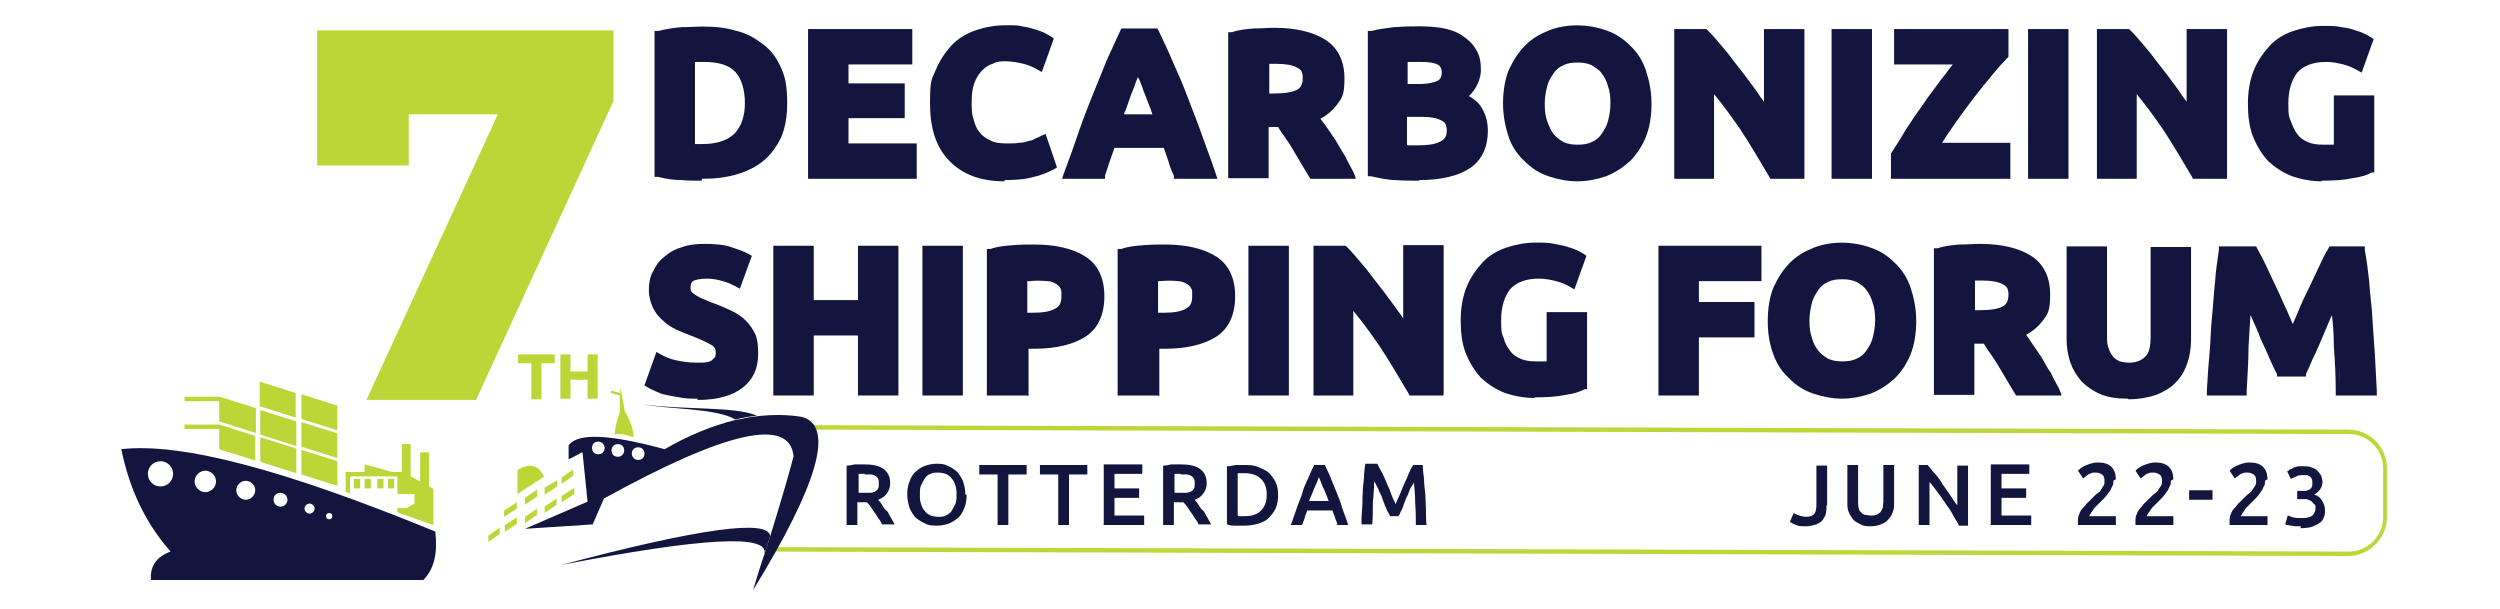 <svg xmlns="http://www.w3.org/2000/svg" xmlns:i="http://ns.adobe.com/AdobeIllustrator/10.0/" id="Layer_1" width="395.7" height="96.4" viewBox="0 0 395.7 96.4"><g><path d="M50.8,5.4h45.6v10.4l-21.5,46.8h-15.8l20.8-45.2h-15.8v8.1h-13.2V5.4h0Z" fill="#bcd638"></path><path d="M75.3,63.3h-17.3l20.8-45.2h-14.1v8.1h-14.5V4.8h46.9v11.2l-21.8,47.4h0ZM60.1,61.9h14.4l21.3-46.3V6.1h-44.2v18.7h11.8v-8.1h17.6l-20.8,45.2h0Z" fill="#bcd638"></path></g><g><path d="M136.7,73.5c1.4,0,2.4.2,3.1.7s1.1,1.2,1.1,2.3-.7,2.2-1.9,2.6c.1.2.4.4.6.8.2.3.4.7.7.9s.4.7.7,1.1c.2.4.4.7.6,1.1h-2c-.1-.4-.4-.7-.6-1s-.4-.7-.6-.9c-.2-.3-.4-.6-.6-.9-.2-.3-.4-.5-.6-.7h-1.5v3.6h-1.7v-9.4c.4,0,.9-.1,1.3-.2h1.4ZM136.9,75h-1v3h1.8c.3,0,.6-.1.8-.2.2-.1.4-.3.5-.5.1-.2.1-.4.1-.8s0-.5-.1-.7-.3-.4-.5-.5-.4-.2-.7-.2-.6,0-.9,0h0Z" fill="#12153e"></path><path d="M153,78.3c0,.8-.1,1.5-.4,2.2s-.6,1.2-1,1.5-.9.7-1.5.9-1.2.3-1.8.3-1.2,0-1.8-.3-1-.5-1.5-.9c-.4-.4-.7-.9-1-1.5-.2-.7-.4-1.3-.4-2.2s.1-1.5.4-2.2c.2-.6.6-1.2,1-1.5.4-.4.9-.7,1.5-.9.6-.2,1.2-.3,1.7-.3s1.2,0,1.7.3c.6.2,1,.5,1.5.9.4.4.7.9,1,1.5.2.6.4,1.3.4,2.2h.1ZM145.6,78.3c0,.5,0,1,.2,1.5.1.4.3.8.6,1.1.2.3.5.5.9.7.4.1.7.2,1.2.2s.8,0,1.2-.2.7-.4.9-.7c.2-.3.4-.7.6-1.1s.2-.9.2-1.5,0-1-.2-1.5c-.1-.4-.3-.8-.6-1.1-.2-.3-.5-.5-.9-.7-.4-.1-.7-.2-1.2-.2s-.8,0-1.2.2c-.4.1-.7.4-.9.7-.2.3-.4.7-.6,1.1s-.2.9-.2,1.4h0Z" fill="#12153e"></path><path d="M162.5,73.6v1.5h-2.9v8h-1.7v-8h-2.9v-1.5h7.5Z" fill="#12153e"></path><path d="M172.1,73.6v1.5h-2.9v8h-1.7v-8h-2.9v-1.5h7.5Z" fill="#12153e"></path><path d="M174.7,83v-9.5h6.1v1.5h-4.4v2.3h3.9v1.5h-3.9v2.8h4.7v1.5h-6.5Z" fill="#12153e"></path><path d="M186.8,73.5c1.4,0,2.4.2,3.1.7s1.1,1.2,1.1,2.3-.7,2.2-1.9,2.6c.1.2.4.4.6.8.2.3.4.7.7.9s.4.7.7,1.1c.2.4.4.7.6,1.1h-2c-.1-.4-.4-.7-.6-1s-.4-.7-.6-.9c-.2-.3-.4-.6-.6-.9-.2-.3-.4-.5-.6-.7h-1.5v3.6h-1.7v-9.4c.4,0,.9-.1,1.3-.2h1.4ZM186.9,75h-1v3h1.8c.3,0,.6-.1.8-.2.2-.1.4-.3.5-.5.1-.2.1-.4.1-.8s0-.5-.1-.7-.3-.4-.5-.5-.4-.2-.7-.2-.6,0-.9,0h0Z" fill="#12153e"></path><path d="M202.3,78.3c0,.8-.1,1.5-.4,2.2-.3.6-.7,1.1-1.1,1.5s-1,.7-1.7.9c-.7.2-1.4.3-2.2.3h-1.3c-.5,0-.9,0-1.4-.2v-9.2c.4,0,.9-.1,1.4-.2h1.3c.8,0,1.5,0,2.2.3s1.2.5,1.7.9c.4.4.8.9,1.1,1.5.3.6.4,1.3.4,2.2h0ZM196,81.7h1c1.2,0,2-.3,2.6-.9.6-.6.9-1.4.9-2.5s-.3-1.9-.9-2.5c-.6-.6-1.5-.9-2.6-.9s-.9,0-1.1,0v6.6h0Z" fill="#12153e"></path><path d="M211.7,83c-.1-.4-.3-.7-.4-1.1s-.3-.7-.4-1.1h-4c-.1.4-.3.7-.4,1.2-.1.4-.3.7-.4,1.1h-1.8c.4-1,.7-2,1-2.8.3-.9.7-1.7.9-2.5s.6-1.5.9-2.2c.3-.7.6-1.4.9-2h1.7c.3.7.7,1.4.9,2,.3.7.6,1.5.9,2.2.3.8.7,1.6.9,2.5.3.9.7,1.8,1,2.8h-2.1ZM208.8,75.4c-.2.5-.4,1.1-.7,1.7-.3.7-.6,1.5-.9,2.2h3.1c-.3-.8-.6-1.6-.9-2.2-.3-.7-.5-1.3-.7-1.7h0Z" fill="#12153e"></path><path d="M218.1,73.6c.2.4.4.8.7,1.3.2.5.5,1,.7,1.6.3.6.5,1.1.7,1.7s.5,1.1.7,1.6c.2-.5.4-1,.7-1.6.2-.6.5-1.2.7-1.7.3-.6.5-1.1.7-1.6s.4-.9.7-1.3h1.5c0,.7.1,1.5.2,2.2,0,.8.1,1.6.2,2.4,0,.8.1,1.7.1,2.5s0,1.6.1,2.4h-1.7c0-1.1,0-2.2-.1-3.4,0-1.2-.1-2.3-.2-3.4,0,.2-.2.4-.4.7s-.3.6-.4.9-.3.7-.5,1.1c-.1.4-.3.7-.4,1.1s-.3.7-.4.9-.2.6-.4.7h-1.3c0-.2-.2-.4-.4-.8-.1-.3-.3-.7-.4-.9-.1-.4-.3-.7-.4-1.1s-.3-.7-.5-1.1c-.1-.4-.3-.7-.4-.9s-.3-.6-.4-.7c0,1.1-.1,2.2-.2,3.4,0,1.2,0,2.3-.1,3.4h-1.7c0-.8,0-1.6.1-2.5s0-1.7.1-2.5c0-.8.1-1.6.2-2.4,0-.8.1-1.5.2-2.2h1.9Z" fill="#12153e"></path><path d="M289.1,79.9c0,.4,0,.9-.1,1.3,0,.4-.3.7-.5,1.1-.2.3-.6.5-1,.7-.4.1-.9.3-1.6.3s-1.2,0-1.6-.2c-.4-.1-.8-.4-1-.5l.6-1.4c.2.1.5.3.9.4s.7.2,1,.2c.6,0,1-.1,1.3-.4s.4-.8.4-1.5v-6.2h1.7v6.4h0Z" fill="#12153e"></path><path d="M296.2,83.3c-.7,0-1.2,0-1.7-.3s-.9-.4-1.2-.8-.5-.7-.7-1.2-.2-.9-.2-1.5v-5.9h1.7v5.7c0,.4,0,.8.1,1.1,0,.3.2.6.4.7.1.2.4.4.7.4.2,0,.5.1.8.1s.6,0,.8-.1c.2,0,.4-.2.7-.4.1-.2.3-.4.4-.7,0-.3.1-.7.1-1.1v-5.7h1.7v5.9c0,.6,0,1-.2,1.5-.1.4-.4.9-.7,1.2-.3.4-.7.6-1.2.8s-1,.3-1.7.3h-.1Z" fill="#12153e"></path><path d="M310,83c-.3-.5-.7-1.1-1-1.7s-.8-1.2-1.2-1.8c-.4-.6-.8-1.2-1.2-1.7s-.8-1.1-1.2-1.5v6.8h-1.7v-9.5h1.4c.4.4.7.9,1.2,1.4.4.5.9,1.1,1.2,1.7.4.6.9,1.2,1.2,1.7.4.6.7,1.1,1.1,1.6v-6.3h1.7v9.5h-1.5Z" fill="#12153e"></path><path d="M315.1,83v-9.5h6.1v1.5h-4.4v2.3h3.9v1.5h-3.9v2.8h4.7v1.5h-6.5Z" fill="#12153e"></path><path d="M334.5,76.1c0,.4,0,.7-.2.9-.1.3-.3.7-.5.9-.2.3-.4.6-.7.9-.3.3-.6.6-.8.8s-.3.3-.5.5c-.2.2-.4.4-.5.6s-.3.4-.4.6c-.1.1-.2.3-.2.4h4.2v1.4h-6v-.5c0-.4,0-.9.2-1.2.1-.4.3-.7.6-1s.5-.7.8-.9c.3-.3.6-.6.9-.9.2-.2.4-.4.7-.6s.4-.4.5-.6c.1-.2.3-.4.4-.6s.1-.4.1-.7c0-.5-.1-.8-.4-1s-.6-.3-1-.3-.5,0-.7.1-.4.1-.6.3-.3.2-.4.3-.2.2-.3.2l-.8-1.2c.4-.4.8-.7,1.4-.9.5-.2,1.1-.4,1.7-.4,1,0,1.7.2,2.2.7s.7,1.2.7,2h-.1Z" fill="#12153e"></path><path d="M343.6,76.1c0,.4,0,.7-.2.9-.1.3-.3.7-.5.9-.2.3-.4.6-.7.9-.3.3-.6.6-.8.8s-.3.3-.5.5c-.2.2-.4.4-.5.6s-.3.4-.4.6c-.1.1-.2.3-.2.4h4.2v1.4h-6v-.5c0-.4,0-.9.2-1.2.1-.4.3-.7.6-1s.5-.7.8-.9c.3-.3.6-.6.9-.9.2-.2.4-.4.7-.6s.4-.4.5-.6c.1-.2.3-.4.4-.6s.1-.4.1-.7c0-.5-.1-.8-.4-1s-.6-.3-1-.3-.5,0-.7.1-.4.1-.6.3-.3.2-.4.3-.2.2-.3.2l-.8-1.2c.4-.4.8-.7,1.4-.9.5-.2,1.1-.4,1.7-.4,1,0,1.7.2,2.2.7s.7,1.2.7,2h-.1Z" fill="#12153e"></path><path d="M346.5,77.6h3.7v1.5h-3.7v-1.5Z" fill="#12153e"></path><path d="M358.5,76.1c0,.4,0,.7-.2.9-.1.3-.3.7-.5.9-.2.3-.4.6-.7.9-.3.3-.6.6-.8.8s-.3.3-.5.5c-.2.2-.4.4-.5.6s-.3.4-.4.6c-.1.1-.2.3-.2.4h4.2v1.4h-6v-.5c0-.4,0-.9.2-1.2.1-.4.3-.7.6-1s.5-.7.8-.9c.3-.3.6-.6.9-.9.2-.2.4-.4.7-.6s.4-.4.5-.6c.1-.2.3-.4.4-.6s.1-.4.1-.7c0-.5-.1-.8-.4-1s-.6-.3-1-.3-.5,0-.7.1-.4.1-.6.3-.3.2-.4.3-.2.2-.3.2l-.8-1.2c.4-.4.8-.7,1.4-.9.5-.2,1.1-.4,1.7-.4,1,0,1.7.2,2.2.7s.7,1.2.7,2h-.1Z" fill="#12153e"></path><path d="M364.2,83.3h-.7c-.2,0-.5,0-.7-.1-.2,0-.4,0-.7-.1-.2,0-.4-.1-.4-.1l.4-1.4c.2,0,.4.2.9.3s.8.1,1.4.1,1.2-.1,1.6-.4c.3-.3.5-.7.5-1.1s0-.6-.2-.7-.3-.4-.5-.5c-.2-.1-.4-.2-.7-.3-.3,0-.6,0-.9,0h-.6v-1.3h1.3c.2,0,.4-.1.6-.2.1,0,.3-.2.4-.4.1-.1.1-.4.1-.7s0-.4-.1-.6c0-.1-.2-.3-.3-.4-.1,0-.3-.1-.4-.2h-.6c-.4,0-.8,0-1.1.2-.3.1-.6.3-.9.4l-.6-1.2c.1,0,.3-.1.4-.3.2,0,.4-.1.6-.3.2,0,.4-.1.7-.2.3,0,.5,0,.8,0,.5,0,1,0,1.4.2.4.1.7.3.9.5.2.2.4.5.6.8.1.3.2.7.2,1s-.1.8-.4,1.2-.6.6-.9.8c.5.1.9.4,1.2.9s.5.9.5,1.5,0,.8-.2,1.2c-.1.4-.4.7-.7.9s-.7.4-1.2.6c-.4.1-1,.2-1.7.2h-.1Z" fill="#12153e"></path></g><g><path d="M87.8,56.1v1.4h-2.1v5.7h-1.6v-5.7h-2.1v-1.4h5.8Z" fill="#bcd638"></path><path d="M93,56.1h1.6v7h-1.6v-3h-2.7v3h-1.6v-7h1.6v2.7h2.7v-2.7Z" fill="#bcd638"></path></g><path d="M129,68l242.8.7c3,0,5.4,2.5,5.4,5.4v7.8c0,3-2.5,5.4-5.4,5.4l-249.5-.7c4.9-8.9,7.2-15,6.7-18.7M128.2,67.3c.9,3.4-1.4,10.1-7,20l250.5.7h0c3.3,0,6.1-2.8,6.1-6.1v-7.8c0-3.3-2.7-6.1-6.1-6.1l-243.6-.7h0Z" fill="#bcd738"></path><g><g><path d="M123.8,16.5c0,2-.3,3.6-.9,5.1s-1.5,2.6-2.5,3.6c-1.1.9-2.5,1.7-4.1,2.1s-3.3.7-5.4.7-2,0-3.2-.1c-1.2,0-2.4-.2-3.6-.4V5.6c1.2-.2,2.4-.4,3.6-.4s2.3-.1,3.3-.1c1.9,0,3.6.2,5.2.7,1.5.4,2.9,1.1,4,2s2,2.1,2.6,3.6c.6,1.5.9,3.2.9,5.2h0ZM109.3,23.5h1.9c2.5,0,4.4-.7,5.6-1.9,1.2-1.2,1.8-3,1.8-5.2s-.6-4.1-1.7-5.3c-1.2-1.2-3-1.8-5.5-1.8s-.7,0-1.1,0-.7,0-1,0v14.1h0Z" fill="#12153e"></path><path d="M111,28.6c-.9,0-2,0-3.2-.1-1.2,0-2.5-.2-3.6-.5h-.6V4.9h.6c1.2-.3,2.4-.5,3.7-.6,1.3,0,2.4-.1,3.3-.1,2,0,3.8.2,5.4.7,1.7.4,3,1.2,4.3,2.2s2.1,2.2,2.8,3.8c.7,1.5.9,3.3.9,5.4s-.3,3.8-.9,5.3c-.7,1.5-1.6,2.8-2.8,3.8-1.2,1-2.6,1.7-4.3,2.2-1.7.5-3.5.7-5.5.7v.2ZM105,26.8c.9.1,1.9.3,2.9.4,1.2,0,2.2.1,3.1.1,1.9,0,3.6-.2,5.2-.7,1.5-.4,2.8-1.1,3.8-2s1.8-2,2.4-3.3c.6-1.4.9-3,.9-4.8s-.3-3.6-.9-4.9c-.6-1.3-1.4-2.5-2.4-3.3-1-.9-2.3-1.5-3.8-1.9-1.5-.4-3.2-.7-5-.7s-2,0-3.2.1c-1,0-2,.1-3,.4v20.6h0ZM111.3,24.3h-2.7v-15.4h.6c.4-.1.7-.1,1.1-.1h1.1c2.7,0,4.7.7,6,2,1.3,1.3,2,3.3,2,5.8s-.7,4.4-2,5.7c-1.3,1.4-3.4,2.1-6.1,2.1h0ZM110,22.8h1.2c2.3,0,4-.6,5.1-1.7,1.1-1.2,1.6-2.8,1.6-4.8s-.5-3.8-1.5-4.9c-1-1.1-2.7-1.6-5-1.6s-.7,0-1,0h-.4v12.8h0Z" fill="#12153e"></path></g><g><path d="M128.7,27.6V5.3h15.1v4.2h-10.1v4.4h8.9v4.1h-8.9v5.4h10.8v4.2h-15.8Z" fill="#12153e"></path><path d="M145.1,28.3h-17.2V4.6h16.5v5.6h-10.1v3h8.9v5.5h-8.9v4h10.8v5.6h0ZM129.3,26.9h14.4v-2.8h-10.8v-6.7h8.9v-2.8h-8.9v-5.7h10.1v-2.8h-13.7v21h0Z" fill="#12153e"></path></g><g><path d="M159,28.1c-3.6,0-6.4-1-8.3-3-1.9-2-2.8-4.9-2.8-8.6s.3-3.5.9-4.9,1.4-2.7,2.4-3.7c1-1,2.2-1.7,3.6-2.2,1.4-.5,2.9-.8,4.6-.8s1.8,0,2.6.2c.8.1,1.5.3,2,.5s1.1.4,1.5.6.7.4.9.4l-1.5,4.1c-.7-.4-1.5-.7-2.4-.9s-2-.4-3.1-.4-1.5.1-2.2.4c-.7.3-1.4.7-2,1.2s-1,1.3-1.4,2.2-.5,2-.5,3.3.1,2,.4,2.9c.2.9.6,1.7,1.1,2.3s1.2,1.2,2,1.5c.8.4,1.8.6,3,.6s1.4,0,2-.1c.6,0,1.1-.2,1.5-.3.4-.1.9-.2,1.2-.4.4-.1.7-.3.9-.4l1.4,4c-.7.4-1.7.8-3,1.2s-2.8.5-4.5.5h-.1Z" fill="#12153e"></path><path d="M159,28.7c-3.8,0-6.7-1.1-8.8-3.3s-3-5.2-3-9.1.3-3.7.9-5.2c.6-1.5,1.5-2.8,2.5-3.9s2.4-1.9,3.8-2.4c1.5-.5,3-.8,4.8-.8s1.9,0,2.7.2c.8.1,1.5.3,2.1.5.6.2,1.2.4,1.5.6.4.2.7.4.9.5l.4.3-1.9,5.3-.7-.4c-.7-.4-1.4-.7-2.2-.9-.9-.2-1.8-.4-2.9-.4s-1.4.1-2,.4c-.7.2-1.2.6-1.7,1.1s-.9,1.2-1.2,2c-.3.8-.4,1.8-.4,3s0,1.9.3,2.7c.2.8.5,1.5.9,2s1,1,1.7,1.3c.7.4,1.6.5,2.7.5s1.3,0,1.9-.1c.6,0,1-.1,1.5-.3.4,0,.8-.2,1.1-.4.4-.1.7-.3.9-.4l.7-.3,1.8,5.3-.5.3c-.8.4-1.8.9-3.2,1.2-1.3.4-2.9.5-4.6.5h0ZM159.3,5.4c-1.5,0-3,.2-4.3.7-1.3.5-2.4,1.2-3.3,2.1s-1.7,2.1-2.2,3.4c-.6,1.4-.8,3-.8,4.7,0,3.5.9,6.2,2.7,8.1,1.7,1.9,4.4,2.8,7.8,2.8s3-.1,4.3-.5c.9-.2,1.7-.5,2.3-.8l-.9-2.8c0,0-.1,0-.3.1-.4.1-.8.3-1.3.4-.5.1-1,.2-1.6.3-.6,0-1.3.1-2,.1-1.2,0-2.3-.2-3.3-.7-.9-.4-1.7-1-2.2-1.7s-.9-1.6-1.2-2.5c-.2-.9-.4-2-.4-3s.2-2.5.6-3.6.9-1.8,1.5-2.5c.7-.7,1.4-1.1,2.2-1.4.8-.3,1.7-.4,2.5-.4,1.2,0,2.3.1,3.3.4.7.2,1.2.4,1.8.7l1-2.8c0,0-.2,0-.3-.1-.4-.1-.8-.4-1.4-.5-.6-.1-1.2-.4-2-.4-.7-.1-1.5-.2-2.5-.2h0Z" fill="#12153e"></path></g><g><path d="M186.2,27.6c-.2-.8-.5-1.6-.8-2.4-.3-.8-.6-1.6-.9-2.5h-8.7c-.3.8-.6,1.6-.9,2.5-.3.8-.6,1.6-.8,2.4h-5.2c.9-2.4,1.7-4.6,2.4-6.7s1.5-4,2.2-5.7,1.5-3.5,2.1-5.2c.7-1.6,1.5-3.2,2.2-4.7h4.8c.7,1.5,1.5,3.1,2.2,4.7s1.5,3.3,2.2,5.2c.7,1.8,1.5,3.7,2.2,5.7.7,2,1.5,4.3,2.4,6.7h-5.4ZM180.2,10.4c-.1.3-.3.8-.5,1.3-.2.6-.4,1.2-.7,2s-.6,1.5-.9,2.4c-.4.9-.7,1.8-1,2.8h6.4c-.4-.9-.7-1.9-1-2.8s-.7-1.7-.9-2.4c-.3-.7-.5-1.4-.7-2-.2-.6-.4-1-.5-1.3h0Z" fill="#12153e"></path><path d="M192.6,28.3h-6.8v-.5c-.4-.8-.7-1.6-.9-2.4l-.7-2h-7.8l-.7,2c-.3.8-.5,1.6-.8,2.4v.5h-6.8l.3-.9c.9-2.4,1.7-4.6,2.4-6.7s1.5-4,2.2-5.8,1.5-3.6,2.1-5.2c.7-1.6,1.5-3.2,2.2-4.8l.2-.4h5.7l.2.4c.7,1.5,1.5,3.1,2.2,4.8.7,1.6,1.5,3.3,2.2,5.2s1.5,3.8,2.2,5.8c.7,2,1.6,4.3,2.4,6.7l.3.9h0ZM186.7,26.9h3.9c-.7-2-1.4-4-2.1-5.7-.7-2-1.5-3.9-2.2-5.7-.7-1.8-1.5-3.5-2.2-5.2-.7-1.5-1.3-2.9-2-4.4h-3.9c-.7,1.4-1.4,2.9-2,4.4-.7,1.6-1.4,3.3-2.1,5.2-.7,1.8-1.5,3.7-2.2,5.7-.7,1.7-1.4,3.7-2,5.7h3.8c.2-.7.4-1.2.7-1.9l1-2.9h9.7l1,2.9c.2.7.4,1.3.7,2h-.1ZM184.3,19.4h-8.3l.4-.9c.4-.9.7-1.9,1-2.8.4-.9.7-1.7.9-2.4.3-.7.5-1.4.7-2,.2-.6.4-1,.5-1.3l.6-1.7.7,1.7c.1.3.3.8.5,1.3.2.6.4,1.2.7,2s.6,1.5.9,2.5c.3.9.7,1.8,1,2.8l.3.9h0ZM178,18.1h4.4c-.2-.7-.4-1.2-.7-1.9-.3-.9-.7-1.7-.9-2.4-.2-.6-.4-1.1-.7-1.6-.2.5-.4,1-.6,1.6-.3.7-.6,1.5-.9,2.4-.2.6-.4,1.2-.7,1.8h0Z" fill="#12153e"></path></g><g><path d="M201.7,5c3.3,0,5.9.6,7.7,1.8,1.8,1.2,2.7,3,2.7,5.6s-.4,2.8-1.1,3.8c-.7.9-1.7,1.7-3.1,2.3.4.6.9,1.2,1.5,1.9.5.7,1,1.5,1.5,2.2.5.8.9,1.6,1.4,2.5s.9,1.7,1.2,2.5h-5.6c-.4-.7-.8-1.5-1.2-2.2-.4-.7-.9-1.5-1.3-2.2-.4-.7-.9-1.4-1.3-2-.4-.7-.9-1.2-1.3-1.7h-2.5v8.1h-5V5.6c1.1-.2,2.2-.4,3.4-.4s2.2-.1,3.1-.1h0ZM201.9,9.3h-1.8v6h1.5c1.9,0,3.3-.2,4.1-.7s1.2-1.3,1.2-2.4-.4-1.9-1.2-2.3-2-.7-3.6-.7h0Z" fill="#12153e"></path><path d="M214.5,28.3h-7.1l-1.5-2.5c-.4-.7-.9-1.5-1.3-2.2-.4-.7-.9-1.4-1.3-2-.4-.5-.7-1-1-1.5h-1.5v8.1h-6.4V5.1h.6c1.1-.4,2.3-.5,3.5-.6,1.2,0,2.2-.1,3.2-.1,3.5,0,6.2.7,8.1,1.9,2,1.3,3,3.4,3,6.1s-.4,3.1-1.2,4.2c-.7.9-1.5,1.6-2.6,2.2.3.4.6.8.9,1.2.5.7,1,1.5,1.5,2.2.5.8.9,1.6,1.5,2.5.4.9.9,1.7,1.3,2.5l.4,1h0ZM208.2,26.9h4.1c-.2-.5-.5-1-.8-1.5-.4-.8-.9-1.7-1.4-2.4-.5-.8-.9-1.5-1.5-2.2s-.9-1.3-1.4-1.9l-.6-.7.9-.4c1.2-.5,2.2-1.2,2.8-2.1.7-.9.9-2,.9-3.4,0-2.3-.8-3.9-2.4-5-1.7-1.1-4.1-1.7-7.3-1.7s-2,0-3.1.1c-.9,0-1.9.2-2.8.4v20.7h3.6v-8.1h3.5l.2.2c.4.5.9,1.2,1.3,1.7.4.7.9,1.3,1.3,2,.4.7.9,1.5,1.3,2.2l1,1.9h.1ZM201.6,16.2h-2.1v-7.4h1.5c.3-.1.7-.1,1-.1,1.7,0,3,.3,4,.8.7.4,1.6,1.2,1.6,2.9s-.9,2.6-1.6,3c-.9.5-2.4.8-4.4.8h0ZM200.9,14.8h.7c1.7,0,3-.2,3.7-.6.4-.2.9-.7.9-1.8s-.3-1.4-.9-1.7c-.7-.4-1.8-.6-3.3-.6s-.7,0-.9,0h-.2v4.7h0Z" fill="#12153e"></path></g><g><path d="M224.6,27.9c-1.2,0-2.5,0-3.6-.1-1.2,0-2.5-.2-3.8-.5V5.7c1-.2,2.2-.4,3.4-.4s2.4-.1,3.4-.1,2.8,0,3.9.3,2.2.6,3,1c.9.5,1.5,1.2,2,2,.5.8.7,1.8.7,3,0,1.8-.9,3.2-2.6,4.2,1.5.5,2.4,1.2,2.9,2.2s.8,2,.8,3.1c0,2.3-.9,4.1-2.5,5.3-1.7,1.2-4.3,1.7-7.6,1.7h0ZM222.1,14.1h2.5c1.5,0,2.7-.2,3.3-.6s1-1,1-1.9-.4-1.5-1-1.9-1.7-.6-3-.6-.9,0-1.4,0-.9,0-1.3,0v4.9h0ZM222.1,17.9v5.7c.4,0,.7,0,1.2,0h1.5c1.5,0,2.7-.2,3.6-.7.9-.4,1.4-1.2,1.4-2.4s-.4-1.7-1.2-2.2-1.9-.7-3.3-.7h-3.2,0Z" fill="#12153e"></path><path d="M224.6,28.6c-1.2,0-2.5,0-3.7-.1-1.2,0-2.5-.3-3.9-.6h-.5V4.9h.6c1-.3,2.2-.4,3.5-.6,2.9-.2,5.4-.2,7.5.1,1.2.2,2.4.6,3.3,1.2.9.6,1.7,1.3,2.2,2.2.6.9.8,2,.8,3.3s-.7,3-1.9,4.1c.9.5,1.7,1.2,2.1,2,.6,1,.9,2.2.9,3.5,0,2.5-.9,4.6-2.8,5.9-1.8,1.2-4.5,1.9-8,1.9h0ZM217.9,26.7c1.1.2,2.1.4,3.1.4,1.2,0,2.4.1,3.6.1,3.2,0,5.7-.6,7.3-1.7,1.5-1.1,2.2-2.6,2.2-4.7s-.2-2-.7-2.8-1.3-1.4-2.5-1.9l-1.3-.5,1.2-.7c1.5-.9,2.2-2.1,2.2-3.6s-.2-2-.7-2.6c-.4-.7-1-1.3-1.7-1.7-.8-.4-1.7-.8-2.8-.9-2-.4-4.4-.4-7.2-.1-.9,0-1.9.2-2.8.4v20.5h0ZM224.7,24.4h-1.5c-.4,0-.9,0-1.2,0h-.6v-7.1h3.8c1.6,0,2.8.2,3.6.7.7.4,1.5,1.2,1.5,2.8s-.9,2.6-1.8,3c-1,.4-2.3.7-3.9.7h0ZM222.8,23h1.9c1.4,0,2.5-.2,3.3-.6.4-.2,1-.6,1-1.7s-.4-1.4-.8-1.6c-.7-.4-1.7-.6-3-.6h-2.5v4.4h0ZM224.6,14.7h-3.1v-6.2h.6c.4-.1.9-.1,1.4-.1h1.4c1.5,0,2.5.2,3.3.7.7.4,1.4,1,1.4,2.5s-.4,2-1.3,2.5c-.8.4-2,.7-3.7.7h0ZM222.8,13.3h1.7c1.7,0,2.6-.3,3-.5.3-.1.7-.5.7-1.3s-.4-1.2-.7-1.3c-.6-.3-1.5-.4-2.7-.4h-2v3.6Z" fill="#12153e"></path></g><g><path d="M260.8,16.5c0,1.9-.3,3.6-.9,5-.6,1.5-1.4,2.7-2.3,3.6-1,.9-2.2,1.7-3.6,2.2-1.4.5-2.8.7-4.4.7s-3-.2-4.3-.7c-1.4-.5-2.5-1.2-3.6-2.2s-1.8-2.2-2.4-3.6-.9-3.1-.9-5,.3-3.6.9-5c.6-1.5,1.4-2.7,2.5-3.6,1-1,2.2-1.7,3.6-2.2,1.3-.5,2.8-.7,4.2-.7s3,.2,4.4.7,2.5,1.2,3.6,2.2,1.8,2.2,2.4,3.6.9,3.1.9,5h0ZM243.7,16.5c0,1.1.1,2.1.4,3,.3.9.7,1.7,1.2,2.2.5.7,1.1,1.1,1.9,1.5.7.4,1.6.5,2.5.5s1.7-.1,2.5-.5,1.4-.8,1.9-1.5.9-1.4,1.2-2.2c.3-.9.4-1.9.4-3s-.1-2.1-.4-3-.7-1.7-1.2-2.3c-.5-.7-1.2-1.1-1.9-1.5s-1.6-.5-2.5-.5-1.8.1-2.5.5-1.4.9-1.9,1.5c-.5.7-.9,1.4-1.2,2.3-.3.9-.4,1.9-.4,3Z" fill="#12153e"></path><path d="M249.7,28.7c-1.6,0-3.1-.3-4.6-.8-1.5-.5-2.7-1.3-3.8-2.4-1.1-1-2-2.3-2.5-3.8s-.9-3.3-.9-5.3.3-3.8.9-5.3c.7-1.5,1.5-2.8,2.6-3.9s2.3-1.8,3.8-2.4c2.8-1.1,6.2-1,9,0,1.5.5,2.7,1.3,3.8,2.4,1.1,1,2,2.4,2.5,3.9s.9,3.3.9,5.3-.3,3.8-.9,5.3c-.6,1.5-1.5,2.8-2.5,3.8-1.1,1-2.3,1.8-3.8,2.4-1.5.5-3,.8-4.6.8ZM249.7,5.4c-1.4,0-2.8.2-4,.7-1.2.4-2.3,1.2-3.3,2.1-.9.9-1.7,2.1-2.2,3.4-.6,1.4-.9,3-.9,4.8s.3,3.4.8,4.8c.5,1.4,1.3,2.5,2.2,3.4.9.9,2,1.6,3.3,2,1.3.4,2.6.7,4.1.7s2.9-.2,4.1-.7c1.2-.4,2.4-1.2,3.3-2,.9-.9,1.7-2,2.2-3.4s.8-3,.8-4.8-.3-3.4-.8-4.8-1.3-2.5-2.2-3.4c-.9-.9-2-1.6-3.3-2.1-1.3-.4-2.6-.7-4.1-.7h0ZM249.7,24.3c-1,0-2-.2-2.8-.6-.8-.4-1.5-.9-2.1-1.7s-1-1.5-1.3-2.5c-.3-.9-.4-2-.4-3.2s.1-2.2.4-3.1.7-1.8,1.3-2.5,1.3-1.3,2.1-1.7,1.7-.6,2.8-.6,2,.2,2.8.6c.8.4,1.5.9,2.1,1.7s1,1.5,1.3,2.5c.3.9.4,2,.4,3.2s-.1,2.2-.4,3.2c-.3.9-.7,1.8-1.3,2.5-.6.7-1.3,1.3-2.1,1.7s-1.7.6-2.8.6h0ZM249.7,9.9c-.9,0-1.6.1-2.2.4-.7.3-1.2.7-1.6,1.3s-.8,1.2-1,2c-.2.8-.4,1.7-.4,2.8s.1,2,.4,2.8.6,1.5,1,2,.9.9,1.6,1.3c.7.3,1.4.4,2.2.4s1.6-.1,2.2-.4c.7-.3,1.2-.7,1.6-1.3s.8-1.2,1-2,.4-1.7.4-2.8-.1-2-.4-2.8c-.2-.8-.6-1.5-1-2-.4-.6-1-.9-1.6-1.3-.7-.3-1.4-.4-2.2-.4h0Z" fill="#12153e"></path></g><g><path d="M280.6,27.6c-1.5-2.5-3-5.1-4.6-7.5s-3.5-4.9-5.4-7v14.7h-4.9V5.4h4.1c.7.7,1.5,1.6,2.3,2.6.9,1,1.7,2.1,2.6,3.3.9,1.2,1.7,2.4,2.7,3.6s1.7,2.5,2.5,3.6V5.4h5v22.3h-4.2Z" fill="#12153e"></path><path d="M285.5,28.3h-5.3l-.2-.4c-1.5-2.5-3-5.1-4.6-7.5-1.3-1.9-2.7-3.8-4.1-5.5v13.4h-6.3V4.6h5.1l.2.2c.7.7,1.5,1.6,2.4,2.7.9,1,1.7,2.2,2.6,3.3s1.8,2.4,2.7,3.6c.4.6.8,1.2,1.2,1.7V4.6h6.4v23.7h0ZM281,26.9h3.1V5.9h-3.6v14.7l-1.2-1.9c-.8-1.2-1.6-2.4-2.5-3.6-.9-1.2-1.7-2.5-2.6-3.6s-1.7-2.2-2.6-3.3c-.8-.9-1.5-1.7-2.1-2.4h-3.1v21h3.6v-15.8l1.2,1.5c1.9,2.2,3.7,4.6,5.4,7.1,1.6,2.4,3.1,4.8,4.5,7.3h0Z" fill="#12153e"></path></g><g><path d="M290.6,5.3h5v22.3h-5V5.3Z" fill="#12153e"></path><path d="M296.3,28.3h-6.4V4.6h6.4v23.7ZM291.3,26.9h3.6V5.9h-3.6v21Z" fill="#12153e"></path></g><g><path d="M317.2,8.8c-.7.7-1.5,1.6-2.5,2.8-.9,1.2-2,2.3-2.9,3.7-1,1.3-2,2.7-3,4.1-1,1.5-1.9,2.8-2.6,4.1h11.4v4.2h-17.6v-3c.6-1.1,1.3-2.3,2.2-3.6s1.7-2.7,2.8-4.1c.9-1.4,1.9-2.7,2.9-4,.9-1.3,1.9-2.4,2.8-3.4h-10v-4.2h16.7v3.5h-.1Z" fill="#12153e"></path><path d="M318.2,28.3h-18.9v-4c.7-1.1,1.5-2.3,2.3-3.7.9-1.4,1.8-2.7,2.8-4.1.9-1.4,2-2.7,2.9-4,.7-.8,1.2-1.6,1.8-2.3h-9.3v-5.6h18.1v4.4l-.2.2c-.7.7-1.5,1.6-2.4,2.7-.9,1.1-1.9,2.3-2.9,3.6-1,1.3-2,2.7-3,4.1-.7,1-1.4,2-2,3h10.8v5.6ZM300.7,26.9h16.2v-2.8h-11.9l.7-1c.8-1.3,1.7-2.7,2.7-4.1,1-1.5,2-2.8,3-4.1,1-1.3,2-2.6,3-3.7.9-1,1.6-1.9,2.3-2.6v-2.5h-15.3v2.8h10.8l-.9,1.2c-.8,1-1.7,2.2-2.7,3.4-.9,1.2-2,2.6-2.8,3.9-.9,1.4-1.8,2.7-2.7,4.1-.8,1.2-1.5,2.4-2.1,3.5v2.1h-.2Z" fill="#12153e"></path></g><g><path d="M321.7,5.3h5v22.3h-5V5.3Z" fill="#12153e"></path><path d="M327.4,28.3h-6.4V4.6h6.4v23.7ZM322.4,26.9h3.6V5.9h-3.6v21Z" fill="#12153e"></path></g><g><path d="M347.5,27.6c-1.5-2.5-3-5.1-4.6-7.5s-3.5-4.9-5.4-7v14.7h-4.9V5.4h4.1c.7.7,1.5,1.6,2.3,2.6.9,1,1.7,2.1,2.6,3.3.9,1.2,1.7,2.4,2.7,3.6s1.7,2.5,2.5,3.6V5.4h5v22.3h-4.2Z" fill="#12153e"></path><path d="M352.4,28.3h-5.3l-.2-.4c-1.5-2.5-3-5.1-4.6-7.5-1.3-1.9-2.7-3.8-4.1-5.5v13.4h-6.3V4.6h5.1l.2.2c.7.7,1.5,1.6,2.4,2.7.9,1,1.7,2.2,2.6,3.3s1.8,2.4,2.7,3.6c.4.6.8,1.2,1.2,1.7V4.6h6.4v23.7h0ZM347.9,26.9h3.1V5.9h-3.6v14.7l-1.2-1.9c-.8-1.2-1.6-2.4-2.5-3.6-.9-1.2-1.7-2.5-2.6-3.6s-1.7-2.2-2.6-3.3c-.8-.9-1.5-1.7-2.1-2.4h-3.1v21h3.6v-15.8l1.2,1.5c1.9,2.2,3.7,4.6,5.4,7.1,1.6,2.4,3.1,4.8,4.5,7.3h0Z" fill="#12153e"></path></g><g><path d="M368.4,9.1c-2.3,0-4.1.7-5.1,2-1,1.3-1.6,3-1.6,5.3s.1,2.1.4,3c.3.9.7,1.7,1.2,2.3s1.2,1.2,2,1.5,1.7.5,2.7.5h1.5c.4,0,.7,0,1-.1v-7.8h5v11c-.6.2-1.6.5-2.9.7-1.3.3-3,.4-4.9.4s-3.2-.3-4.6-.8c-1.4-.5-2.5-1.2-3.5-2.2-.9-1-1.7-2.2-2.2-3.6s-.8-3-.8-4.9.3-3.6.9-4.9c.6-1.5,1.4-2.7,2.4-3.6,1-1,2.2-1.7,3.6-2.2s2.8-.8,4.4-.8,2,0,2.8.2c.9.1,1.6.3,2.2.5.6.2,1.1.4,1.5.6s.7.4.9.4l-1.5,4c-.7-.4-1.5-.7-2.4-.9-.9-.3-1.9-.4-2.9-.4h.1Z" fill="#12153e"></path><path d="M367.6,28.7c-1.7,0-3.3-.3-4.8-.8-1.5-.6-2.7-1.4-3.8-2.4-1-1.1-1.8-2.4-2.4-3.9-.6-1.5-.8-3.3-.8-5.2s.3-3.7.9-5.2c.6-1.5,1.5-2.8,2.5-3.9s2.3-1.9,3.8-2.4c1.5-.5,3-.8,4.6-.8s2.1,0,3,.2c.9.1,1.7.3,2.2.5.7.2,1.2.4,1.6.6s.7.4.9.5l.4.3-1.9,5.3-.7-.4c-.7-.4-1.4-.7-2.2-.9-.8-.2-1.7-.4-2.7-.4-2.1,0-3.6.6-4.6,1.7-.9,1.2-1.4,2.8-1.4,4.9s.1,2,.4,2.8.6,1.5,1,2c.4.6,1,1,1.7,1.3.7.3,1.5.4,2.4.4h1.7v-7.8h6.4v12.2h-.4c-.7.4-1.6.7-3,.9-1.4.3-3,.4-5.1.4h.1ZM367.8,5.4c-1.5,0-2.8.2-4.1.7-1.2.5-2.4,1.2-3.3,2.1-.9.9-1.7,2.1-2.2,3.4-.6,1.4-.8,2.9-.8,4.7s.2,3.3.7,4.7c.5,1.3,1.2,2.5,2.1,3.4.9.9,2,1.6,3.3,2.1s2.8.7,4.3.7,3.5-.1,4.8-.4c1-.2,1.8-.4,2.3-.6v-9.9h-3.6v7.6h-.5c-.4.1-.7.3-1.2.3h-1.5c-1.2,0-2.1-.2-3-.6s-1.6-.9-2.2-1.7-1-1.6-1.3-2.5-.4-2-.4-3.2c0-2.4.6-4.4,1.7-5.7,1.2-1.5,3-2.2,5.6-2.2s2.2.1,3.1.4c.7.2,1.2.4,1.8.7l1-2.8c0,0-.2,0-.3-.1-.4-.1-.9-.4-1.4-.5-.6-.1-1.3-.4-2.1-.4-.8-.1-1.7-.2-2.8-.2h0Z" fill="#12153e"></path></g><g><path d="M110.4,58.1c.7,0,1.3,0,1.7-.1.4-.1.8-.3,1.1-.5.3-.2.5-.4.6-.7s.1-.6.1-.9c0-.7-.4-1.3-1-1.8s-1.9-1-3.6-1.6c-.7-.3-1.5-.6-2.2-.9-.7-.4-1.4-.7-2-1.2s-1.1-1.1-1.5-1.8-.6-1.6-.6-2.6.2-2,.6-2.8c.4-.8.9-1.5,1.7-2.1s1.6-1,2.6-1.3c1-.3,2.2-.4,3.4-.4s2.8.1,3.9.5c1.1.3,2,.7,2.7,1.1l-1.5,4c-.7-.3-1.3-.6-2.1-.9-.8-.2-1.7-.4-2.8-.4s-2,.1-2.6.5c-.5.4-.8.9-.8,1.5s0,.7.3,1c.2.3.4.5.8.7s.8.4,1.2.6c.4.2.9.4,1.5.6,1.2.4,2.2.9,3,1.3.9.4,1.6.9,2.2,1.5.6.6,1,1.2,1.3,2,.3.7.4,1.7.4,2.8,0,2.1-.7,3.7-2.2,4.9s-3.6,1.7-6.6,1.7-1.9,0-2.7-.1c-.8-.1-1.5-.3-2.1-.4s-1.2-.4-1.6-.6-.8-.4-1.1-.6l1.5-4c.7.4,1.5.7,2.5,1,.9.3,2.2.4,3.6.4v-.2Z" fill="#12153e"></path><path d="M110.4,63.1c-1,0-2,0-2.8-.2-.8-.1-1.6-.3-2.2-.4-.7-.1-1.2-.4-1.7-.6-.4-.2-.9-.4-1.2-.6l-.5-.3,1.9-5.3.7.4c.7.4,1.4.7,2.3.9s2,.4,3.4.4,1.2,0,1.6-.1c.4,0,.7-.2.9-.4.1-.1.3-.3.4-.4,0-.2.1-.4.1-.7,0-.5-.2-.9-.7-1.2-.7-.4-1.7-.9-3.3-1.5-.8-.3-1.5-.6-2.2-.9-.8-.4-1.5-.8-2.1-1.4-.7-.6-1.2-1.2-1.6-2-.4-.8-.7-1.8-.7-2.9s.2-2.2.7-3c.4-.9,1-1.7,1.8-2.3.8-.7,1.7-1.2,2.8-1.5,1.1-.4,2.3-.5,3.6-.5s3,.1,4.1.5c1.2.4,2.1.7,2.8,1.1l.5.3-1.9,5.2-.7-.4c-.6-.3-1.2-.6-2-.8-.7-.2-1.5-.4-2.5-.4s-2,.2-2.2.4c-.2.1-.4.4-.4.9s0,.5.1.7c.1.2.4.4.7.6s.7.4,1.1.6c.4.1.9.4,1.5.6,1.2.4,2.2.9,3.1,1.3.9.4,1.7,1,2.3,1.6.7.7,1.1,1.4,1.5,2.2.3.8.4,1.8.4,3,0,2.3-.8,4.1-2.5,5.4-1.6,1.2-3.9,1.9-7,1.9h-.1ZM103.7,60.3c.1,0,.4.1.5.2.4.1.9.4,1.5.5s1.2.3,2,.4c.7.1,1.6.1,2.5.1,2.8,0,4.9-.5,6.2-1.6,1.3-1,2-2.4,2-4.3s-.1-1.8-.4-2.5-.6-1.2-1.1-1.7c-.5-.5-1.2-.9-2-1.3-.9-.4-1.8-.8-3-1.2-.6-.2-1.1-.4-1.5-.6-.5-.2-.9-.4-1.3-.7-.4-.3-.8-.6-1-.9-.3-.4-.4-.9-.4-1.5,0-.9.4-1.7,1.1-2.1.7-.4,1.6-.6,3-.6s2.1.1,3,.4c.5.1,1,.4,1.5.6l1-2.7c-.6-.3-1.2-.5-2-.7-1-.3-2.2-.4-3.7-.4s-2.2.1-3.2.4c-.9.3-1.7.7-2.3,1.2-.7.5-1.1,1.2-1.5,1.9s-.5,1.6-.5,2.5.1,1.7.5,2.3c.3.7.7,1.2,1.2,1.6s1.2.9,1.8,1.2c.7.3,1.5.6,2.1.9,1.7.6,3,1.1,3.7,1.7.9.6,1.3,1.5,1.3,2.4s0,.8-.2,1.2c-.1.4-.4.7-.8,1s-.8.4-1.4.6c-.5.1-1.2.2-2,.2-1.5,0-2.8-.1-3.8-.4-.7-.2-1.3-.4-1.9-.7l-.9,2.7h0Z" fill="#12153e"></path></g><g><path d="M136.5,39.6h5v22.3h-5v-9.5h-8.4v9.5h-5v-22.3h5v8.6h8.4s0-8.6,0-8.6Z" fill="#12153e"></path><path d="M142.2,62.6h-6.4v-9.5h-7v9.5h-6.4v-23.7h6.4v8.6h7v-8.6h6.4v23.7ZM137.2,61.2h3.6v-21h-3.6v8.6h-9.8v-8.6h-3.6v21h3.6v-9.5h9.8v9.5Z" fill="#12153e"></path></g><g><path d="M146.7,39.6h5v22.3h-5s0-22.3,0-22.3Z" fill="#12153e"></path><path d="M152.4,62.6h-6.4v-23.7h6.4v23.7ZM147.4,61.2h3.6v-21h-3.6v21Z" fill="#12153e"></path></g><g><path d="M163.6,39.4c3.3,0,5.9.6,7.7,1.7s2.7,3.1,2.7,5.7-.9,4.6-2.7,5.8-4.4,1.8-7.8,1.8h-1.6v7.5h-5v-22c1.1-.2,2.2-.4,3.5-.4s2.3-.1,3.2-.1h0ZM163.9,43.7h-2v6.5h1.6c1.7,0,3-.2,3.9-.7s1.3-1.4,1.3-2.6-.1-1.2-.4-1.5c-.2-.4-.6-.7-.9-1-.4-.2-.9-.4-1.5-.5s-1.2-.1-2-.1h0Z" fill="#12153e"></path><path d="M162.6,62.6h-6.4v-23.2h.6c1.1-.4,2.3-.5,3.6-.6s2.3-.1,3.3-.1c3.5,0,6.2.7,8.1,1.9,2,1.3,3,3.4,3,6.3s-1,5.1-3,6.4c-1.9,1.2-4.6,1.9-8.1,1.9h-.9v7.5h0ZM157.6,61.2h3.6v-7.5h2.2c3.2,0,5.7-.6,7.3-1.7,1.6-1.1,2.4-2.8,2.4-5.2s-.8-4.1-2.4-5.2c-1.7-1.1-4.1-1.7-7.3-1.7s-2,0-3.2.1c-1,0-2,.2-2.8.4v20.7h0ZM163.4,50.8h-2.2v-7.8h.7c.3,0,.6,0,.9-.1,1.1,0,2.2,0,3.2.1.7.1,1.3.3,1.7.6.5.3.9.7,1.2,1.2s.4,1.2.4,1.9c0,2-.9,2.8-1.7,3.3-1,.5-2.4.8-4.3.8h0ZM162.6,49.5h.9c1.6,0,2.8-.2,3.6-.7.7-.4.9-1,.9-2s0-.9-.2-1.2c-.1-.3-.4-.5-.7-.7-.4-.2-.8-.4-1.3-.4-.9-.1-1.9-.1-2.9,0h-.3v5.2Z" fill="#12153e"></path></g><g><path d="M184.3,39.4c3.3,0,5.9.6,7.7,1.7s2.7,3.1,2.7,5.7-.9,4.6-2.7,5.8-4.4,1.8-7.8,1.8h-1.6v7.5h-5v-22c1.1-.2,2.2-.4,3.5-.4s2.3-.1,3.2-.1h0ZM184.6,43.7h-2v6.5h1.6c1.7,0,3-.2,3.9-.7s1.3-1.4,1.3-2.6-.1-1.2-.4-1.5c-.2-.4-.6-.7-.9-1-.4-.2-.9-.4-1.5-.5s-1.2-.1-2-.1h0Z" fill="#12153e"></path><path d="M183.3,62.6h-6.4v-23.2h.6c1.1-.4,2.3-.5,3.6-.6s2.3-.1,3.3-.1c3.5,0,6.2.7,8.1,1.9,2,1.3,3,3.4,3,6.3s-1,5.1-3,6.4c-1.9,1.2-4.6,1.9-8.1,1.9h-.9v7.5h0ZM178.3,61.2h3.6v-7.5h2.2c3.2,0,5.7-.6,7.3-1.7,1.6-1.1,2.4-2.8,2.4-5.2s-.8-4.1-2.4-5.2c-1.7-1.1-4.1-1.7-7.3-1.7s-2,0-3.2.1c-1,0-2,.2-2.8.4v20.7h0ZM184.2,50.8h-2.2v-7.8h.7c.3,0,.6,0,.9-.1,1.1,0,2.2,0,3.2.1.7.1,1.3.3,1.7.6.5.3.9.7,1.2,1.2s.4,1.2.4,1.9c0,2-.9,2.8-1.7,3.3-1,.5-2.4.8-4.3.8h0ZM183.3,49.5h.9c1.6,0,2.8-.2,3.6-.7.7-.4.9-1,.9-2s0-.9-.2-1.2c-.1-.3-.4-.5-.7-.7-.4-.2-.8-.4-1.3-.4-.9-.1-1.9-.1-2.9,0h-.3v5.2Z" fill="#12153e"></path></g><g><path d="M198.3,39.6h5v22.3h-5s0-22.3,0-22.3Z" fill="#12153e"></path><path d="M204,62.6h-6.4v-23.7h6.4v23.7ZM199,61.2h3.6v-21h-3.6v21Z" fill="#12153e"></path></g><g><path d="M223.5,61.9c-1.5-2.5-3-5.1-4.6-7.5s-3.5-4.9-5.4-7v14.7h-4.9v-22.3h4.1c.7.7,1.5,1.6,2.3,2.6.9,1,1.7,2.1,2.6,3.3.9,1.2,1.7,2.4,2.7,3.6.9,1.2,1.7,2.5,2.5,3.6v-13.2h5v22.3h-4.2Z" fill="#12153e"></path><path d="M228.4,62.6h-5.3l-.2-.4c-1.5-2.5-3-5.1-4.6-7.5-1.3-1.9-2.7-3.8-4.1-5.5v13.4h-6.3v-23.7h5.1l.2.2c.7.7,1.5,1.6,2.4,2.7.9,1,1.7,2.2,2.6,3.3s1.8,2.4,2.7,3.6c.4.6.9,1.2,1.2,1.7v-11.6h6.4v23.7h0ZM223.9,61.2h3.1v-21h-3.6v14.7l-1.2-1.9c-.7-1.2-1.6-2.3-2.5-3.6-.9-1.2-1.7-2.5-2.6-3.6s-1.7-2.2-2.6-3.3c-.8-.9-1.5-1.7-2.1-2.4h-3.1v21h3.6v-15.8l1.2,1.5c1.9,2.2,3.7,4.6,5.4,7.1,1.6,2.4,3.1,4.9,4.5,7.3h0Z" fill="#12153e"></path></g><g><path d="M243.7,43.4c-2.3,0-4.1.7-5.1,2-1,1.3-1.6,3-1.6,5.3s.1,2.1.4,3c.3.9.7,1.7,1.2,2.3.5.7,1.2,1.2,2,1.5s1.7.5,2.7.5h1.5c.4,0,.7,0,1-.1v-7.8h5v11c-.6.2-1.6.5-2.9.7-1.3.3-3,.4-4.9.4s-3.2-.3-4.6-.8-2.5-1.2-3.5-2.2-1.7-2.2-2.2-3.6-.8-3-.8-4.9.3-3.6.9-4.9c.6-1.5,1.4-2.7,2.4-3.6,1-1,2.2-1.7,3.6-2.2s2.8-.8,4.4-.8,2,0,2.8.2c.9.1,1.6.3,2.2.5.6.2,1.1.4,1.5.6s.7.4.9.4l-1.5,4c-.7-.4-1.5-.7-2.4-.9-.9-.3-1.9-.4-2.9-.4h.1Z" fill="#12153e"></path><path d="M243,63c-1.7,0-3.3-.3-4.8-.8-1.5-.6-2.7-1.4-3.8-2.4-1-1.1-1.8-2.4-2.4-3.9s-.8-3.3-.8-5.2.3-3.7.9-5.2c.6-1.5,1.5-2.8,2.5-3.9s2.3-1.9,3.8-2.4c1.5-.5,3-.8,4.6-.8s2.1,0,3,.2,1.7.3,2.2.5c.7.2,1.2.4,1.6.6s.7.4.9.5l.4.3-1.9,5.3-.7-.4c-.7-.4-1.4-.7-2.2-.9-.8-.2-1.7-.4-2.7-.4-2.1,0-3.6.6-4.6,1.7-.9,1.2-1.4,2.8-1.4,4.9s.1,2,.4,2.8c.2.8.6,1.5,1,2,.4.6,1,1,1.7,1.3s1.5.4,2.4.4h1.7v-7.8h6.4v12.2h-.4c-.7.4-1.6.7-3,.9-1.4.3-3,.4-5.1.4h.1ZM243.1,39.8c-1.5,0-2.8.2-4.1.7-1.2.5-2.4,1.2-3.3,2.1-.9.9-1.7,2.1-2.2,3.4-.6,1.4-.8,2.9-.8,4.7s.2,3.3.7,4.7c.5,1.3,1.2,2.5,2.1,3.4.9.9,2,1.6,3.3,2.1,1.3.5,2.8.7,4.3.7s3.5-.1,4.8-.4c1-.2,1.8-.4,2.3-.6v-9.9h-3.6v7.6h-.5c-.4.1-.7.3-1.2.3h-1.5c-1.1,0-2.1-.2-3-.6s-1.6-.9-2.2-1.7-1-1.6-1.3-2.5-.4-2-.4-3.2c0-2.4.6-4.4,1.7-5.7,1.2-1.5,3-2.2,5.6-2.2s2.2.1,3.1.4c.7.2,1.2.4,1.8.7l1-2.8c0,0-.2,0-.3-.1-.4-.1-.9-.4-1.4-.5-.6-.1-1.3-.4-2.1-.4-.8-.1-1.7-.2-2.8-.2h0Z" fill="#12153e"></path></g><g><path d="M263.2,61.9v-22.3h14.9v4.2h-9.9v4.6h8.8v4.2h-8.8v9.2h-5Z" fill="#12153e"></path><path d="M268.9,62.6h-6.4v-23.7h16.3v5.6h-9.9v3.3h8.8v5.6h-8.8v9.2h0ZM263.9,61.2h3.6v-9.2h8.8v-2.8h-8.8v-6h9.9v-2.8h-13.6v21h0Z" fill="#12153e"></path></g><g><path d="M302.7,50.8c0,1.9-.3,3.6-.9,5-.6,1.5-1.4,2.7-2.3,3.6-1,.9-2.2,1.7-3.6,2.2-1.4.5-2.8.7-4.4.7s-3-.2-4.3-.7c-1.4-.5-2.5-1.2-3.6-2.2s-1.8-2.2-2.4-3.6-.9-3.1-.9-5,.3-3.6.9-5c.6-1.5,1.4-2.7,2.5-3.6,1-1,2.2-1.7,3.6-2.2,1.3-.5,2.8-.7,4.2-.7s3,.2,4.4.7,2.5,1.2,3.6,2.2,1.8,2.2,2.4,3.6.9,3.1.9,5h0ZM285.7,50.8c0,1.1.1,2.1.4,3s.7,1.7,1.2,2.2c.5.7,1.1,1.1,1.9,1.5.7.4,1.6.5,2.5.5s1.7-.1,2.5-.5,1.4-.8,1.9-1.5.9-1.4,1.2-2.2.4-1.9.4-3-.1-2.1-.4-3-.7-1.7-1.2-2.3c-.5-.7-1.2-1.1-1.9-1.5s-1.6-.5-2.5-.5-1.8.1-2.5.5-1.4.9-1.9,1.5c-.5.7-.9,1.4-1.2,2.3-.3.9-.4,1.9-.4,3Z" fill="#12153e"></path><path d="M291.6,63.1c-1.6,0-3.1-.3-4.6-.8s-2.7-1.3-3.8-2.4c-1.1-1-2-2.3-2.5-3.8-.6-1.5-.9-3.3-.9-5.3s.3-3.8.9-5.3c.7-1.5,1.5-2.8,2.6-3.9s2.3-1.8,3.8-2.4c2.8-1.1,6.2-1,9,0,1.5.5,2.7,1.3,3.8,2.4,1.1,1,2,2.4,2.5,3.9s.9,3.3.9,5.3-.3,3.8-.9,5.3c-.6,1.5-1.5,2.8-2.5,3.8-1.1,1-2.3,1.8-3.8,2.4-1.5.5-3,.8-4.6.8ZM291.6,39.8c-1.4,0-2.8.2-4,.7-1.2.4-2.3,1.2-3.3,2.1-.9.9-1.7,2.1-2.2,3.4-.6,1.4-.9,3-.9,4.8s.3,3.4.8,4.8,1.3,2.5,2.2,3.4c.9.9,2,1.6,3.3,2,1.3.4,2.6.7,4.1.7s2.9-.2,4.1-.7c1.2-.4,2.4-1.2,3.3-2,.9-.9,1.7-2,2.2-3.4.5-1.4.8-3,.8-4.8s-.3-3.4-.8-4.8-1.3-2.5-2.2-3.4c-.9-.9-2-1.6-3.3-2.1-1.3-.4-2.6-.7-4.1-.7h0ZM291.6,58.7c-1,0-2-.2-2.8-.6-.8-.4-1.5-.9-2.1-1.7s-1-1.5-1.3-2.5-.4-2-.4-3.2.1-2.2.4-3.1.7-1.8,1.3-2.5,1.3-1.3,2.1-1.7,1.7-.6,2.8-.6,2,.2,2.8.6c.8.4,1.5.9,2.1,1.7s1,1.5,1.3,2.5c.3.9.4,2,.4,3.2s-.1,2.2-.4,3.2-.7,1.8-1.3,2.5c-.6.7-1.3,1.3-2.1,1.7s-1.7.6-2.8.6h0ZM291.6,44.2c-.9,0-1.6.1-2.2.4-.7.3-1.2.7-1.6,1.3s-.8,1.2-1,2c-.2.8-.4,1.7-.4,2.8s.1,2,.4,2.8c.2.8.6,1.5,1,2s.9.9,1.6,1.3c.7.3,1.4.4,2.2.4s1.6-.1,2.2-.4c.7-.3,1.2-.7,1.6-1.3s.8-1.2,1-2c.2-.8.4-1.7.4-2.8s-.1-2-.4-2.8c-.2-.8-.6-1.5-1-2-.4-.6-.9-.9-1.6-1.3-.7-.3-1.4-.4-2.2-.4h0Z" fill="#12153e"></path></g><g><path d="M313.4,39.4c3.3,0,5.9.6,7.7,1.8,1.8,1.2,2.7,3,2.7,5.6s-.4,2.8-1.1,3.8c-.7.9-1.7,1.7-3.1,2.3.4.6.9,1.2,1.5,1.9.5.7,1,1.5,1.5,2.2.5.8.9,1.6,1.4,2.5.4.9.9,1.7,1.2,2.5h-5.6c-.4-.7-.8-1.5-1.2-2.2-.4-.7-.9-1.5-1.3-2.2-.4-.7-.9-1.4-1.3-2-.4-.7-.9-1.2-1.3-1.7h-2.5v8.1h-5v-22c1.1-.2,2.2-.4,3.4-.4s2.2-.1,3.1-.1h0ZM313.7,43.7h-1.8v6h1.5c1.9,0,3.3-.2,4.1-.7s1.2-1.3,1.2-2.4-.4-1.9-1.2-2.3-2-.7-3.6-.7h0Z" fill="#12153e"></path><path d="M326.2,62.6h-7.1l-1.5-2.5c-.4-.7-.9-1.5-1.3-2.2-.4-.7-.9-1.4-1.3-2-.4-.5-.7-1-1-1.5h-1.5v8.1h-6.4v-23.2h.6c1.1-.4,2.3-.5,3.5-.6,1.2,0,2.2-.1,3.2-.1,3.5,0,6.2.7,8.1,1.9,2,1.3,3,3.4,3,6.1s-.4,3.1-1.2,4.2c-.7.9-1.5,1.6-2.6,2.2.3.4.6.8.9,1.3.5.7,1,1.5,1.5,2.2.5.8.9,1.7,1.5,2.5.4.9.9,1.7,1.3,2.5,0,0,.4,1,.4,1ZM319.9,61.2h4.1c-.2-.5-.5-1-.8-1.5-.4-.8-.9-1.7-1.4-2.4-.4-.7-.9-1.5-1.5-2.2s-.9-1.3-1.4-1.9l-.6-.7.9-.4c1.2-.5,2.2-1.2,2.8-2.1.7-.9.9-2,.9-3.4,0-2.3-.8-3.9-2.4-5-1.7-1.1-4.1-1.7-7.3-1.7s-2,0-3.1.1c-.9,0-1.9.2-2.8.4v20.7h3.6v-8.1h3.5l.2.2c.4.5.9,1.2,1.3,1.7.4.7.9,1.3,1.3,2,.4.7.9,1.5,1.3,2.2l1,1.9h.1ZM313.3,50.5h-2.1v-7.4h1.5c.3-.1.7-.1,1-.1,1.7,0,3,.3,4,.8.7.4,1.6,1.2,1.6,2.9s-.9,2.6-1.6,3c-.9.5-2.4.8-4.4.8h0ZM312.6,49.1h.7c1.7,0,3-.2,3.7-.6.4-.2.9-.7.9-1.8s-.3-1.4-.9-1.7c-.7-.4-1.8-.6-3.3-.6s-.7,0-.9,0h-.2v4.7h0Z" fill="#12153e"></path></g><g><path d="M336.8,62.4c-1.6,0-2.9-.2-4.1-.7s-2.1-1.1-2.8-1.8c-.7-.8-1.3-1.7-1.7-2.8s-.5-2.2-.5-3.6v-13.9h5v13.5c0,.9,0,1.7.3,2.3.2.7.5,1.2.9,1.5s.8.7,1.3.9c.5.1,1.1.3,1.7.3,1.2,0,2.2-.4,3-1.2.8-.7,1.2-2,1.2-3.8v-13.5h5v13.9c0,1.3-.2,2.5-.6,3.6s-.9,2-1.7,2.8-1.7,1.4-2.9,1.8-2.5.7-4.1.7h0Z" fill="#12153e"></path><path d="M336.8,63.1c-1.7,0-3.1-.2-4.3-.7-1.2-.5-2.2-1.2-3-2-.8-.9-1.4-1.9-1.8-3-.4-1.2-.6-2.4-.6-3.8v-14.6h6.4v14.1c0,.8,0,1.5.3,2.1.1.5.4.9.7,1.3.3.3.6.5,1,.7.4.1.9.2,1.5.2,1,0,1.9-.3,2.5-.9.7-.6.9-1.7.9-3.3v-14.1h6.4v14.6c0,1.4-.2,2.7-.6,3.8-.4,1.2-1,2.2-1.8,3-.8.9-1.9,1.5-3.1,2-1.2.4-2.7.7-4.4.7h0ZM328.5,40.3v13.2c0,1.2.1,2.4.5,3.4.3,1,.8,1.8,1.5,2.5.7.7,1.5,1.2,2.5,1.7,1.1.4,2.3.6,3.8.6s2.8-.2,3.9-.6,2-.9,2.6-1.7,1.2-1.6,1.5-2.5c.4-1,.5-2.2.5-3.4v-13.2h-3.6v12.8c0,2-.4,3.4-1.4,4.4-.9.9-2,1.3-3.5,1.3s-1.3,0-1.9-.3c-.6-.2-1.2-.6-1.6-1s-.7-1.1-.9-1.8-.4-1.5-.4-2.5v-12.8h-3.7Z" fill="#12153e"></path></g><g><path d="M356.8,39.6c.4.7.8,1.6,1.3,2.6.5,1,1,2.2,1.6,3.4.6,1.2,1.1,2.5,1.6,3.7s1,2.5,1.5,3.6c.5-1.1.9-2.3,1.5-3.6.5-1.2,1.1-2.5,1.6-3.7.6-1.2,1.1-2.3,1.6-3.4.5-1,.9-1.9,1.3-2.6h4.6c.2,1.5.4,3.1.6,5,.2,1.8.4,3.8.5,5.7.1,2,.3,4,.4,5.9.1,2,.2,3.8.3,5.7h-4.9c0-2.2-.1-4.5-.3-7.1,0-2.5-.3-5.2-.5-7.8-.4.9-.8,1.9-1.3,3-.5,1.1-.9,2.2-1.4,3.3s-.9,2.2-1.3,3.1c-.4,1-.8,1.9-1.1,2.5h-3.5c-.3-.7-.7-1.6-1.1-2.5-.4-1-.9-2-1.3-3.1-.4-1.1-.9-2.2-1.4-3.3s-.9-2.1-1.3-3c-.2,2.6-.4,5.2-.5,7.8,0,2.5-.2,4.9-.3,7.1h-4.9c0-1.7.2-3.6.3-5.7.1-2,.2-4,.4-5.9s.3-3.9.5-5.7c.2-1.8.4-3.5.6-5h4.9Z" fill="#12153e"></path><path d="M376,62.6h-6.3v-.7c0-2.2-.1-4.5-.3-7.1,0-1.6-.1-3.3-.3-4.9l-.2.4c-.5,1.1-.9,2.2-1.4,3.3s-.9,2.2-1.4,3.1c-.4,1-.8,1.8-1.1,2.5v.4h-4.6v-.4c-.4-.7-.8-1.6-1.2-2.5-.4-1-.9-2-1.4-3.1-.4-1.1-.9-2.2-1.4-3.3,0-.1-.1-.3-.2-.4-.1,1.7-.2,3.3-.3,4.9,0,2.5-.2,4.9-.3,7.1v.7h-6.3v-.7c.1-1.7.2-3.6.4-5.7s.2-4,.4-5.9.3-3.9.5-5.7c.1-1.8.4-3.5.6-5v-.6h5.9l.2.4c.4.7.9,1.6,1.4,2.7.5,1,1,2.2,1.6,3.4.6,1.2,1.1,2.5,1.7,3.7l.9,2.1.9-2.1c.5-1.3,1.1-2.5,1.7-3.7.6-1.2,1.1-2.4,1.6-3.4.5-1,.9-2,1.4-2.7l.2-.4h5.6v.6c.3,1.5.5,3.2.7,5,.1,1.8.4,3.8.5,5.7.1,2,.3,4,.4,5.9.1,2,.2,3.8.3,5.7v.7h0ZM371,61.2h3.5c0-1.5-.1-3.2-.3-4.9-.1-2-.2-4-.4-5.9s-.3-3.9-.5-5.7c-.1-1.6-.4-3-.5-4.4h-3.6c-.4.7-.7,1.4-1.2,2.2-.5,1-1,2.2-1.6,3.3-.6,1.2-1.1,2.5-1.6,3.7l-2.2,5.1-2.1-5c-.6-1.3-1.1-2.5-1.7-3.8-.5-1.2-1.1-2.3-1.6-3.3-.4-.9-.8-1.6-1.2-2.2h-3.8c-.2,1.3-.4,2.8-.5,4.4-.1,1.8-.4,3.7-.5,5.7-.1,2-.3,4-.4,5.9,0,1.7-.2,3.3-.3,4.9h3.5c0-2,.1-4.1.2-6.5,0-2.5.3-5.2.5-7.8l.2-2.8,1.1,2.5c.4.9.8,1.9,1.3,3,.5,1.1.9,2.2,1.4,3.3s.9,2.1,1.3,3.1c.4.8.7,1.5.9,2.2h2.6c.3-.7.6-1.3.9-2.2.4-1,.9-2,1.3-3.1.4-1.1.9-2.2,1.4-3.3l2.4-5.5.2,2.8c.2,2.6.4,5.2.5,7.8,0,2.3.1,4.4.2,6.5h.2Z" fill="#12153e"></path></g></g><g><path d="M101,72.8c-.5,0-1-.4-1-1s.4-1,1-1,1,.4,1,1-.4,1-1,1h0ZM98.8,71.3c0,.5-.4,1-1,1s-1-.4-1-1,.4-1,1-1,1,.4,1,1h0ZM92.2,71.6l.8,7.8-9.9,4.3,10.7-.7c-.6,1.4,0,0,1.8-4.1,19.4-10.7,29.4-12.9,30-6.7-.4,1.7-1.6,5.9-3.7,12.7-.3.9-.6,1.8-.9,2.8-.6,1.7-1.2,3.7-1.8,5.7,10.3-16.8,12.9-25.9,7.8-27.4-2.3-.4-4.8-.4-7.3-.1-1.2.1-2.2.4-3.4.6-3.6.9-7.3,2.4-11.1,4.6-8.8-2.4-13.8-2.6-15.2-.6v2.2c.1,0,2.1-1.1,2.1-1.1h0ZM94.7,69.9c.5,0,1,.4,1,1s-.4,1-1,1-1-.4-1-1,.4-1,1-1h0Z" fill="#12153e" fill-rule="evenodd"></path><path d="M101.7,64c4.3.8,11.7.6,14.7,2.4,1.2-.3,2.3-.5,3.4-.6-3.2-1.5-11.8-.9-18.1-1.8h0Z" fill="#12153e" fill-rule="evenodd"></path><path d="M100.3,69.3c0-1.1-.5-2.7-1.4-4.2l-.7-3.8v.9c-.1,0-1.5-.4-1.5-.4v.4l1.4.4v2.6c-.5,1.5-.8,2.8-.8,3.6.6-.3,1.7,0,3,.4h0Z" fill="#bcd638" fill-rule="evenodd"></path><path d="M86.1,75.4c-.9-1.8-2.2-2.2-4.2-1v3.8c4.2-2.8,5.7-3.7,4.2-2.8h0Z" fill="#bcd638" fill-rule="evenodd"></path><polygon points="81.8 80.5 81.8 79.5 79.8 80.8 79.8 81.8 81.8 80.5 81.8 80.5" fill="#bcd638" fill-rule="evenodd"></polygon><polygon points="81.8 81.9 79.9 83.1 79.9 84.2 81.8 82.9 81.8 81.9 81.8 81.9" fill="#bcd638" fill-rule="evenodd"></polygon><polygon points="79.1 84.5 79.1 83.5 77.3 84.8 77.3 85.8 79.1 84.5 79.1 84.5" fill="#bcd638" fill-rule="evenodd"></polygon><polygon points="86.2 77.2 86.2 78.3 88.2 77 88.2 76 86.2 77.2 86.2 77.2" fill="#bcd638" fill-rule="evenodd"></polygon><polygon points="88.1 78.9 86.2 80.2 86.2 81.2 88.1 79.9 88.1 78.9 88.1 78.9" fill="#bcd638" fill-rule="evenodd"></polygon><polygon points="83.1 78.8 83.1 79.9 85 78.6 85 77.5 83.1 78.8 83.1 78.8" fill="#bcd638" fill-rule="evenodd"></polygon><polygon points="85 80.5 83.1 81.8 83.1 82.8 85 81.5 85 80.5 85 80.5" fill="#bcd638" fill-rule="evenodd"></polygon><polygon points="88.9 78.5 88.9 79.5 90.9 78.2 90.9 77.2 88.9 78.5 88.9 78.5" fill="#bcd638" fill-rule="evenodd"></polygon><polygon points="88.9 76.6 90.7 75.3 90.7 74.3 88.9 75.6 88.9 76.6 88.9 76.6" fill="#bcd638" fill-rule="evenodd"></polygon><path d="M121.9,84.9c-.1-2.8-11.1-1.3-33,4.5,22.3-4.3,32.9-4.9,32.1-1.7.3-.9.6-1.9.9-2.8h0Z" fill="#12153e" fill-rule="evenodd"></path></g><g><path d="M55.6,75.4h7.3v2.8h2.7v1.5l-1.2.7h-1.5v.7l5.7,2v-5.7l-.7-.4v-5.4h-1.4v4.6l-1.5-.8v-5.1h-1.4v4.4h-1.5l-4.4-1.2v1.2h-3v3.1l.7.3v-2.6h.1ZM61.4,75.8h1v1.5h-1v-1.5h0ZM59.7,75.8h1v1.5h-1v-1.5h0ZM57.7,75.8h1v1.5h-1v-1.5h0ZM56,75.8h1v1.5h-1v-1.5h0Z" fill="#bcd638" fill-rule="evenodd"></path><path d="M30.8,76.2c0-.9.8-1.7,1.7-1.7s1.7.8,1.7,1.7-.8,1.7-1.7,1.7-1.7-.8-1.7-1.7h0ZM68.8,84.1c-23.6-9.7-40.1-14.1-49.6-13,1.3,6.4,3.9,11.8,7.8,16.2-2.2.8-3.3,2.3-3.1,4.5h43.1c1.7-1.7,2.3-4.2,1.9-7.7h0ZM37.4,77.6c0-.8.7-1.5,1.5-1.5s1.5.7,1.5,1.5-.7,1.5-1.5,1.5-1.5-.7-1.5-1.5h0ZM43.3,79.1c0-.7.5-1.1,1.1-1.1s1.1.5,1.1,1.1-.5,1.1-1.1,1.1-1.1-.5-1.1-1.1h0ZM48.2,80.5c0-.4.4-.8.8-.8s.8.4.8.8-.4.8-.8.8-.8-.4-.8-.8h0ZM51.6,81.7c0-.3.2-.5.5-.5s.5.2.5.5-.2.5-.5.5-.5-.2-.5-.5h0ZM25.4,73c1.1,0,2,.9,2,2s-.9,2-2,2-2-.9-2-2,.9-2,2-2h0Z" fill="#12153e" fill-rule="evenodd"></path><path d="M41.1,64.3l5.7,1.8v-3.9l-5.7-1.8v3.9h0ZM47.7,66.3l5.7,1.8v-3.9l-5.7-1.8v3.9h0ZM47.7,70.7l5.7,1.8v-3.9l-5.7-1.8v3.9h0ZM47.7,71.2v3.9l5.7,1.8v-3.9l-5.7-1.8h0ZM46.9,71l-5.7-1.8v3.9l5.7,1.8v-3.9h0ZM46.9,66.7l-5.7-1.8v3.9l5.7,1.8v-3.9h0Z" fill="#bcd638" fill-rule="evenodd"></path><path d="M40.5,68.5v-3.9l-5.7-1.8h-5.6v.7h5.5v-.6h0v3.8l5.7,1.8h0ZM34.7,67.9v-.6h0v3.8l5.7,1.8v-3.9l-5.7-1.8h-5.5v.7h5.5Z" fill="#bcd638" fill-rule="evenodd"></path></g></svg>